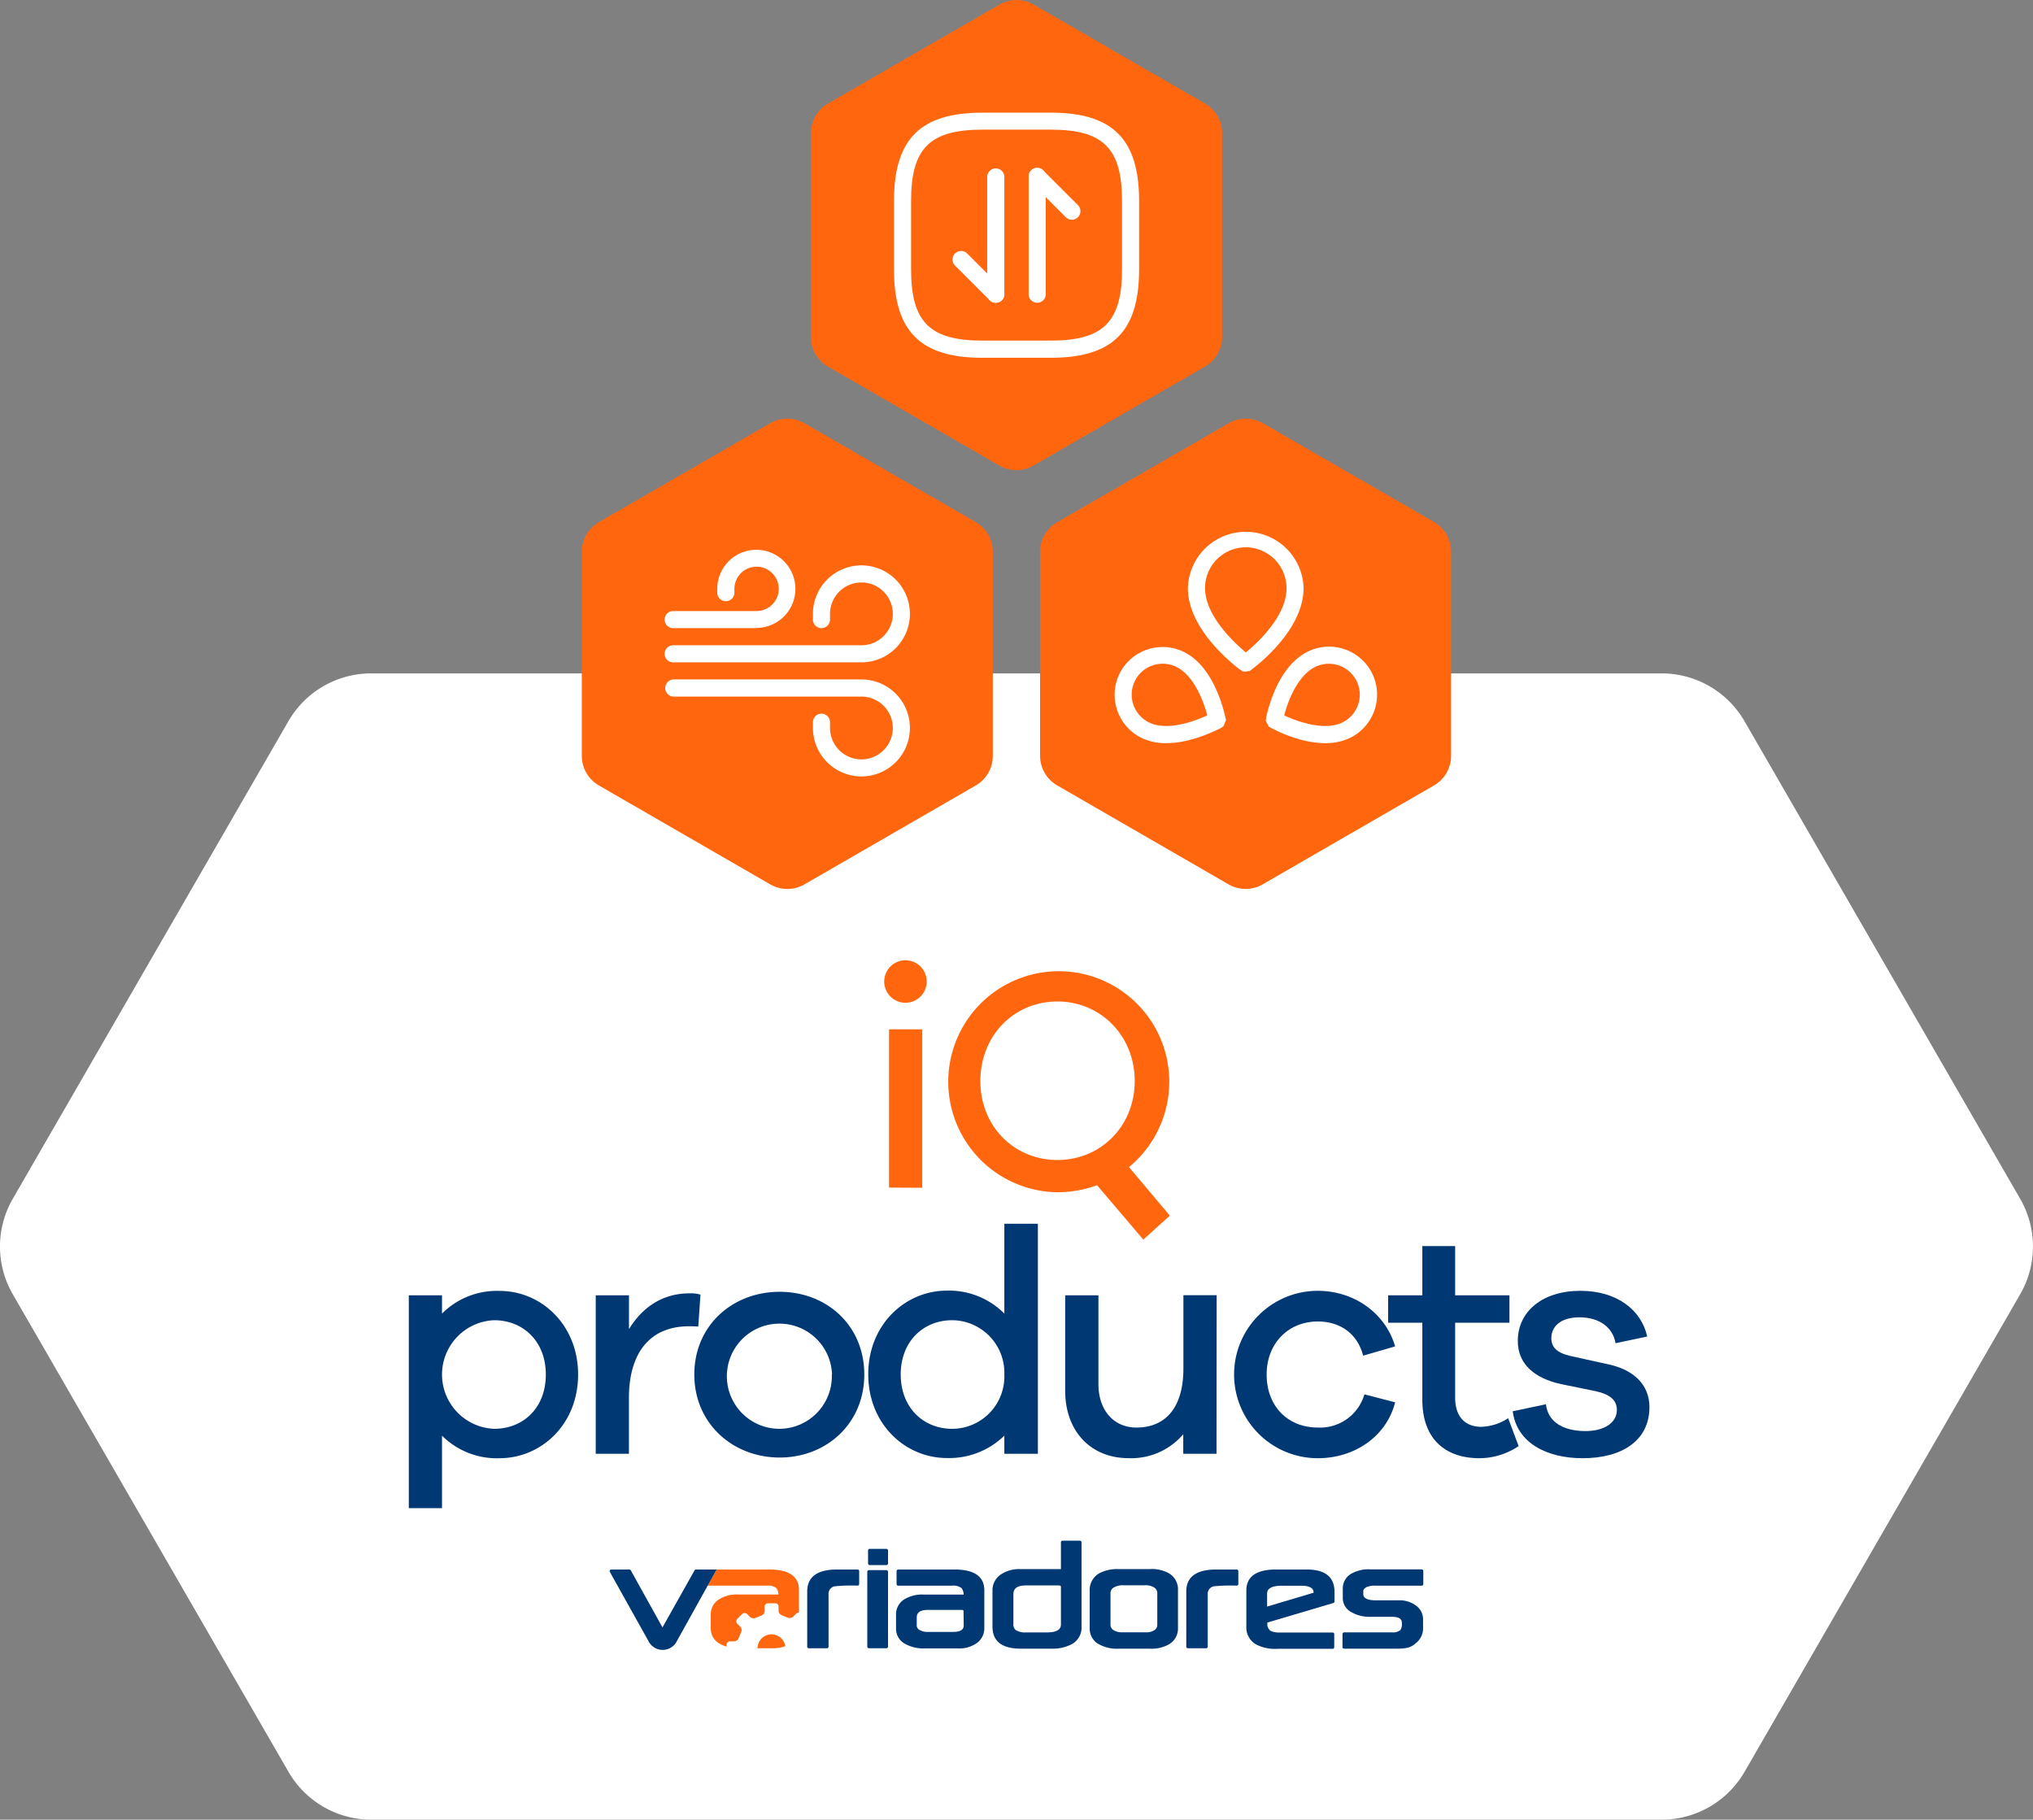 <svg xmlns="http://www.w3.org/2000/svg" viewBox="0 0 416.34 372.64"><rect x="0" y="0" width="416.34" height="372.64" fill="#808080" stroke="none"/><defs><style>.cls-1{fill:#fff;}.cls-2{fill:#ff660e;}.cls-3{fill:#003874;}</style></defs><title>iq-products-variadores-v</title><g id="Capa_2" data-name="Capa 2"><g id="Capa_1-2" data-name="Capa 1"><path class="cls-1" d="M357.27,362.84l56.43-97.77a19.56,19.56,0,0,0,0-19.6l-56.43-97.76a19.61,19.61,0,0,0-17-9.81H76.05a19.58,19.58,0,0,0-17,9.81L2.63,245.47a19.56,19.56,0,0,0,0,19.6l56.45,97.77a19.59,19.59,0,0,0,17,9.8H340.29A19.62,19.62,0,0,0,357.27,362.84Z"></path><path class="cls-2" d="M189.78,201a4.35,4.35,0,0,1-8.7,0,4.35,4.35,0,0,1,8.7,0Zm-7.72,42.2V210.79h6.81v32.45Z"></path><path class="cls-2" d="M224.66,242.71a23.45,23.45,0,0,1-8.12,1.44A22.63,22.63,0,1,1,231.2,239l8.37,9.94-5.43,4.91Zm-8.12-5.16c8.9,0,15.84-6.94,15.84-16.17s-6.94-16.29-15.84-16.29-15.77,7-15.77,16.29S207.71,237.55,216.54,237.55Z"></path><path class="cls-3" d="M118.39,281.48c0,10.27-7.59,17.14-16.09,17.14A15.86,15.86,0,0,1,90.52,294v14.85h-6.8V265.26h6.8V269a15.86,15.86,0,0,1,11.78-4.64C110.8,264.34,118.39,271.27,118.39,281.48Zm-6.61,0c0-6.8-4.64-11.12-10.6-11.12a11.13,11.13,0,0,0,0,22.24C107.14,292.6,111.78,288.35,111.78,281.48Z"></path><path class="cls-3" d="M143.45,265.12l-.45,6.55a16.7,16.7,0,0,0-1.9-.07c-8.25,0-12.3,5.76-12.3,14.66v11.45H122V265.26h6.81v6.93c2.62-4.32,6.74-7.33,12.36-7.33A7.08,7.08,0,0,1,143.45,265.12Z"></path><path class="cls-3" d="M177,281.48c0,10.08-7.79,17-17.34,17s-17.47-6.93-17.47-17,7.85-16.94,17.47-16.94S177,271.41,177,281.48Zm-6.61,0a10.77,10.77,0,1,0-10.73,11.12A10.78,10.78,0,0,0,170.35,281.48Z"></path><path class="cls-3" d="M212.55,297.71h-6.87V294a16.18,16.18,0,0,1-11.78,4.58c-8.44,0-16.09-6.87-16.09-17.14s7.65-17.14,16.09-17.14A16,16,0,0,1,205.68,269V250.6h6.87Zm-6.87-16.23A10.77,10.77,0,0,0,195,270.36c-5.89,0-10.54,4.32-10.54,11.12S189.13,292.6,195,292.6A10.72,10.72,0,0,0,205.68,281.48Z"></path><path class="cls-3" d="M249.13,297.71h-6.81v-4a14,14,0,0,1-11.18,4.9c-7.86,0-13-5.62-13-13.8V265.26h6.81v18.18c0,5.3,3.07,8.9,7.79,8.9,5.82,0,9.61-3.92,9.61-12.1v-15h6.81Z"></path><path class="cls-3" d="M279.42,285.54l6.29,1.63c-1.77,7-8.31,11.45-15.84,11.45a17.14,17.14,0,0,1,0-34.28c7.33,0,13.81,4.45,15.84,11.38l-6.55,1.9c-1.24-4.78-5-7-9.29-7-6,0-10.47,4.45-10.47,10.86,0,6.61,4.45,10.86,10.47,10.86A9.45,9.45,0,0,0,279.42,285.54Z"></path><path class="cls-3" d="M311,296.14a14.52,14.52,0,0,1-8,2.48c-7,0-11.72-3.92-11.72-12V270.88h-7v-5.62h7V255.18H298v10.08h11.12v5.62H298v15.31c0,4.06,2.16,6,5.36,6a10.69,10.69,0,0,0,5.5-1.76Z"></path><path class="cls-3" d="M316.59,287.57c.46,3.86,3.86,5.49,8.11,5.49,3.93,0,6.42-1.76,6.42-4.32,0-2-1.38-3.2-4.39-3.86l-7.06-1.44c-5.63-1.24-8.84-4.25-8.84-8.83,0-6,5-10.27,12.83-10.27,7.46,0,12.49,3.92,13.67,9.36l-6.48,1.37c-.52-3.14-3.2-5.3-7.39-5.3-4,0-5.76,2-5.76,4.25,0,1.83,1.05,3,3.93,3.67l7.72,1.7c5.23,1.11,8.44,4.19,8.44,8.77,0,6.8-5.56,10.46-13.68,10.46-7.26,0-13.47-3.07-14.32-9.61Z"></path><path class="cls-2" d="M158,334.69a2.85,2.85,0,0,0-2.86,2.85h3.08a7.32,7.32,0,0,0,2.59-.43A2.85,2.85,0,0,0,158,334.69Z"></path><path class="cls-2" d="M157.5,321.41H146.76l-.27.48h0l-1.57,2.82H157a2.76,2.76,0,0,1,2,.52,2.34,2.34,0,0,1,.42,1.3h-8.23a6.94,6.94,0,0,0-4.07,1.07,3.62,3.62,0,0,0-1.56,3.14v2.73a3.48,3.48,0,0,0,1.75,3.09,5.84,5.84,0,0,0,1.48.63v-.36a.71.71,0,0,1,.71-.71h.85a1,1,0,0,0,.92-.68l.5-1.19a1,1,0,0,0-.17-1.13l-.61-.61a.72.72,0,0,1,0-1l1-1a.72.72,0,0,1,.51-.2h0a.75.75,0,0,1,.26.05h0a.86.86,0,0,1,.22.15l.61.61a.83.83,0,0,0,.15.11l.17.09a1,1,0,0,0,.82,0l1.19-.48a1,1,0,0,0,.68-.92V329a.76.76,0,0,1,.34-.61l.1,0a.6.6,0,0,1,.27-.06h1.43a.58.58,0,0,1,.26.06l.1,0a.76.76,0,0,1,.34.61v.86a1,1,0,0,0,.3.68l.24.18a.42.42,0,0,0,.14.06l1.19.48a1,1,0,0,0,.81,0l.17-.09a.53.53,0,0,0,.15-.11l.61-.61a1.07,1.07,0,0,1,.22-.15h0a.74.74,0,0,1,.25-.05h.1v-4.66C163.64,322.84,161.58,321.41,157.5,321.41Z"></path><path class="cls-3" d="M221.19,315.51H217.6a.33.33,0,0,0-.33.33v5.49H209a6.72,6.72,0,0,0-4.16,1.18,3.89,3.89,0,0,0-1.59,3.25v7.35c0,3,1.95,4.51,5.79,4.51h6.33a8.34,8.34,0,0,0,4.27-1,3.87,3.87,0,0,0,1.85-3.59V315.84A.33.33,0,0,0,221.19,315.51Zm-3.92,17.11c0,.41,0,1.67-2.81,1.67h-4.35a3.46,3.46,0,0,1-2.15-.52,1.64,1.64,0,0,1-.43-1.33v-5.92c0-.8.26-1.85,2.58-1.85h6.62c.54,0,.54.18.54.3Z"></path><path class="cls-3" d="M175.62,321.41h-4.17c-4.07,0-6.14,1.51-6.14,4.48v11.32a.33.33,0,0,0,.33.33h3.71a.33.33,0,0,0,.33-.33V326.6a1.59,1.59,0,0,1,1.18-1.74,34.17,34.17,0,0,1,4.76-.15.33.33,0,0,0,.33-.33v-2.64A.33.33,0,0,0,175.62,321.41Z"></path><rect class="cls-3" x="177.61" y="321.54" width="4.25" height="16" rx="0.33"></rect><rect class="cls-3" x="177.77" y="317.18" width="4.09" height="3.33" rx="0.33"></rect><path class="cls-3" d="M195.47,321.41H183.94a.33.33,0,0,0-.33.34v2.64a.33.33,0,0,0,.33.33h11a2.76,2.76,0,0,1,2,.52,2.34,2.34,0,0,1,.41,1.3h-8.22a7,7,0,0,0-4.08,1.07,3.63,3.63,0,0,0-1.55,3.14v2.73a3.47,3.47,0,0,0,1.74,3.09,7.71,7.71,0,0,0,4.09,1h6.86a6.16,6.16,0,0,0,3.91-1.14,3.7,3.7,0,0,0,1.48-3v-7.69C201.61,322.84,199.54,321.41,195.47,321.41Zm1.89,11.43c0,.58-.22,1.35-2.18,1.35H190a3.3,3.3,0,0,1-1.67-.39,1.07,1.07,0,0,1-.59-1v-1.52c0-.68.23-1.59,2.22-1.59h6.85q.51,0,.51.18Z"></path><path class="cls-3" d="M239.41,322.2a7.14,7.14,0,0,0-4-.87h-6.23a7.85,7.85,0,0,0-4.07.86,3.88,3.88,0,0,0-1.95,3.45v7.78a3.65,3.65,0,0,0,1.55,3.1,7.6,7.6,0,0,0,4.47,1.1h6.23a7.36,7.36,0,0,0,3.92-.85,3.71,3.71,0,0,0,1.91-3.35v-7.78A3.8,3.8,0,0,0,239.41,322.2ZM237,332.7a1.27,1.27,0,0,1-.69,1.19,2.86,2.86,0,0,1-1.65.38h-4.77a3.28,3.28,0,0,1-1.76-.39,1.28,1.28,0,0,1-.71-1.22v-6.3a1.35,1.35,0,0,1,.73-1.3,3.7,3.7,0,0,1,2-.42h4.27a3.35,3.35,0,0,1,1.91.43,1.39,1.39,0,0,1,.67,1.29Z"></path><path class="cls-3" d="M253.25,321.41h-4.17c-4.07,0-6.14,1.51-6.14,4.48v11.32a.33.33,0,0,0,.33.33H247a.33.33,0,0,0,.33-.33V326.6a1.59,1.59,0,0,1,1.18-1.74,34.17,34.17,0,0,1,4.76-.15.33.33,0,0,0,.33-.33v-2.64A.33.33,0,0,0,253.25,321.41Z"></path><path class="cls-3" d="M267.61,321.41H261.3c-4,0-6.06,1.45-6.06,4.29v7.37a4,4,0,0,0,1.91,3.64,8.4,8.4,0,0,0,4.48.94h11.28a.33.33,0,0,0,.33-.33v-2.67a.33.33,0,0,0-.33-.34H262.3a4.83,4.83,0,0,1-2-.28,1.61,1.61,0,0,1-.76-1.5v-.26l13.52-4a.33.33,0,0,0,.24-.32V326C273.29,322.94,271.38,321.41,267.61,321.41ZM259.49,329v-2.59c0-.42,0-1.68,3-1.68h4c2.47,0,2.52,1.05,2.52,1.43Z"></path><path class="cls-3" d="M279.89,325a4.35,4.35,0,0,1,1.78-.28h9.49a.32.32,0,0,0,.32-.33v-2.67a.33.33,0,0,0-.32-.34H280.71a7.19,7.19,0,0,0-3.67.73,3.47,3.47,0,0,0-2.05,3.09v2.09a3.27,3.27,0,0,0,1.79,2.87,7.47,7.47,0,0,0,3.89.94h4.42c1.81,0,2,.72,2,1.26a2.38,2.38,0,0,1-.29,1.44,2.42,2.42,0,0,1-1.77.48h-9.77a.34.34,0,0,0-.33.34v2.67a.33.33,0,0,0,.33.33H286a10.62,10.62,0,0,0,2.17-.17,3.8,3.8,0,0,0,1.82-1,3.74,3.74,0,0,0,1.44-2.89v-1.9a3.46,3.46,0,0,0-1.44-2.86,5.67,5.67,0,0,0-3.56-1.08h-4.69c-2.55,0-2.55-1-2.55-1.28v-.64C279.2,325.65,279.27,325.32,279.89,325Z"></path><path class="cls-3" d="M146.2,321.41h-3.67a.34.34,0,0,0-.29.17l-6.57,11.69-6.49-11.69a.32.32,0,0,0-.28-.17h-3.72a.34.34,0,0,0-.29.49l8.1,14.51a3.26,3.26,0,0,0,5.44,0l8.06-14.51h0l.27-.48h-.56Z"></path><path class="cls-2" d="M199.81,106.91,164.74,86.67a7,7,0,0,0-7,0l-35.07,20.24a7,7,0,0,0-3.52,6.1v41.76a7,7,0,0,0,3.52,6.09l35.07,20.25a7,7,0,0,0,7,0l35.07-20.25a7,7,0,0,0,3.51-6.09V113A7.05,7.05,0,0,0,199.81,106.91Z"></path><path class="cls-2" d="M293.7,106.91,258.63,86.67a7,7,0,0,0-7,0l-35.07,20.24A7,7,0,0,0,213,113v41.76a7,7,0,0,0,3.52,6.09l35.07,20.25a7,7,0,0,0,7,0l35.07-20.25a7,7,0,0,0,3.51-6.09V113A7.05,7.05,0,0,0,293.7,106.91Z"></path><path class="cls-2" d="M246.75,21.19,211.68.94a7.06,7.06,0,0,0-7,0L169.59,21.19a7,7,0,0,0-3.52,6.09V69a7,7,0,0,0,3.52,6.09l35.06,20.25a7,7,0,0,0,7,0l35.07-20.25A7,7,0,0,0,250.27,69V27.28A7,7,0,0,0,246.75,21.19Z"></path><path class="cls-1" d="M215.18,73.27h-14c-12.69,0-18.1-5.41-18.1-18.1v-14c0-12.69,5.41-18.1,18.1-18.1h14c12.69,0,18.1,5.41,18.1,18.1v14C233.28,67.86,227.87,73.27,215.18,73.27Zm-14-46.72c-10.78,0-14.6,3.83-14.6,14.6v14c0,10.78,3.82,14.6,14.6,14.6h14c10.78,0,14.6-3.82,14.6-14.6v-14c0-10.77-3.82-14.6-14.6-14.6Z"></path><path class="cls-1" d="M203.93,62a1.75,1.75,0,0,1-1.24-.51l-7.1-7.1a1.74,1.74,0,0,1,0-2.48,1.76,1.76,0,0,1,2.48,0l7.1,7.1a1.76,1.76,0,0,1,0,2.48A1.78,1.78,0,0,1,203.93,62Z"></path><path class="cls-1" d="M203.93,62a1.75,1.75,0,0,1-1.76-1.75V36.12a1.76,1.76,0,0,1,3.51,0V60.2A1.75,1.75,0,0,1,203.93,62Z"></path><path class="cls-1" d="M219.51,45a1.72,1.72,0,0,1-1.24-.52l-7.1-7.1a1.75,1.75,0,0,1,2.48-2.47l7.1,7.1a1.75,1.75,0,0,1,0,2.47A1.72,1.72,0,0,1,219.51,45Z"></path><path class="cls-1" d="M212.41,62a1.75,1.75,0,0,1-1.75-1.75V36.12a1.75,1.75,0,0,1,3.5,0V60.2A1.75,1.75,0,0,1,212.41,62Z"></path><path class="cls-1" d="M255.12,137.51h-.6l-.67-.44c-2.5-1.92-10.62-8.81-10.58-16.66a11.85,11.85,0,0,1,23.69,0c0,7.95-8.07,14.75-10.56,16.64l-.47.36Zm0-25.43a8.35,8.35,0,0,0-8.34,8.34c0,5.6,5.84,11.09,8.36,13.19,2.49-2.05,8.36-7.49,8.33-13.17A8.37,8.37,0,0,0,255.11,112.08Z"></path><path class="cls-1" d="M238.87,152.19a11.54,11.54,0,0,1-4.93-1,9.84,9.84,0,0,1-4.78-13,9.86,9.86,0,0,1,13.06-4.79c5.93,2.71,8.18,11,8.73,13.51l.12.57-.52,1.27-.65.41C247.79,150.18,243.32,152.19,238.87,152.19Zm-.78-16.27a6.42,6.42,0,0,0-2.19.4,6.27,6.27,0,0,0-3.56,3.28,6.34,6.34,0,0,0,3.08,8.4c3.19,1.49,8,.27,11.83-1.51-.71-2.61-2.64-8.21-6.5-10A6.36,6.36,0,0,0,238.09,135.92Z"></path><path class="cls-1" d="M271.36,152.19c-4.45,0-8.92-2-11-3.1l-.53-.29-.61-1.18.09-.75c.71-3.21,3-10.91,8.75-13.54a9.85,9.85,0,0,1,13.05,4.79,9.86,9.86,0,0,1-4.79,13.06A11.6,11.6,0,0,1,271.36,152.19Zm-8.39-5.7c3.82,1.78,8.65,3,11.83,1.51a6.34,6.34,0,0,0,3.09-8.4,6.35,6.35,0,0,0-8.41-3.09C266.23,138,264.05,142.45,263,146.49Z"></path><path class="cls-1" d="M176.41,159a9.94,9.94,0,0,1-9.93-9.93V147.9a1.75,1.75,0,0,1,3.5,0v1.17a6.43,6.43,0,1,0,6.43-6.42H137.86a1.76,1.76,0,0,1,0-3.51h38.55a9.93,9.93,0,0,1,0,19.86Z"></path><path class="cls-1" d="M176.41,135.64H137.86a1.75,1.75,0,0,1,0-3.5h38.55a6.43,6.43,0,1,0-6.43-6.43v1.17a1.75,1.75,0,1,1-3.5,0v-1.17a9.93,9.93,0,1,1,9.93,9.93Z"></path><path class="cls-1" d="M154.93,128.63H137.86a1.75,1.75,0,0,1,0-3.5h17.07a4.54,4.54,0,1,0-4.53-4.54v.9a1.76,1.76,0,0,1-3.51,0v-.9a8,8,0,1,1,8,8Z"></path></g></g></svg>